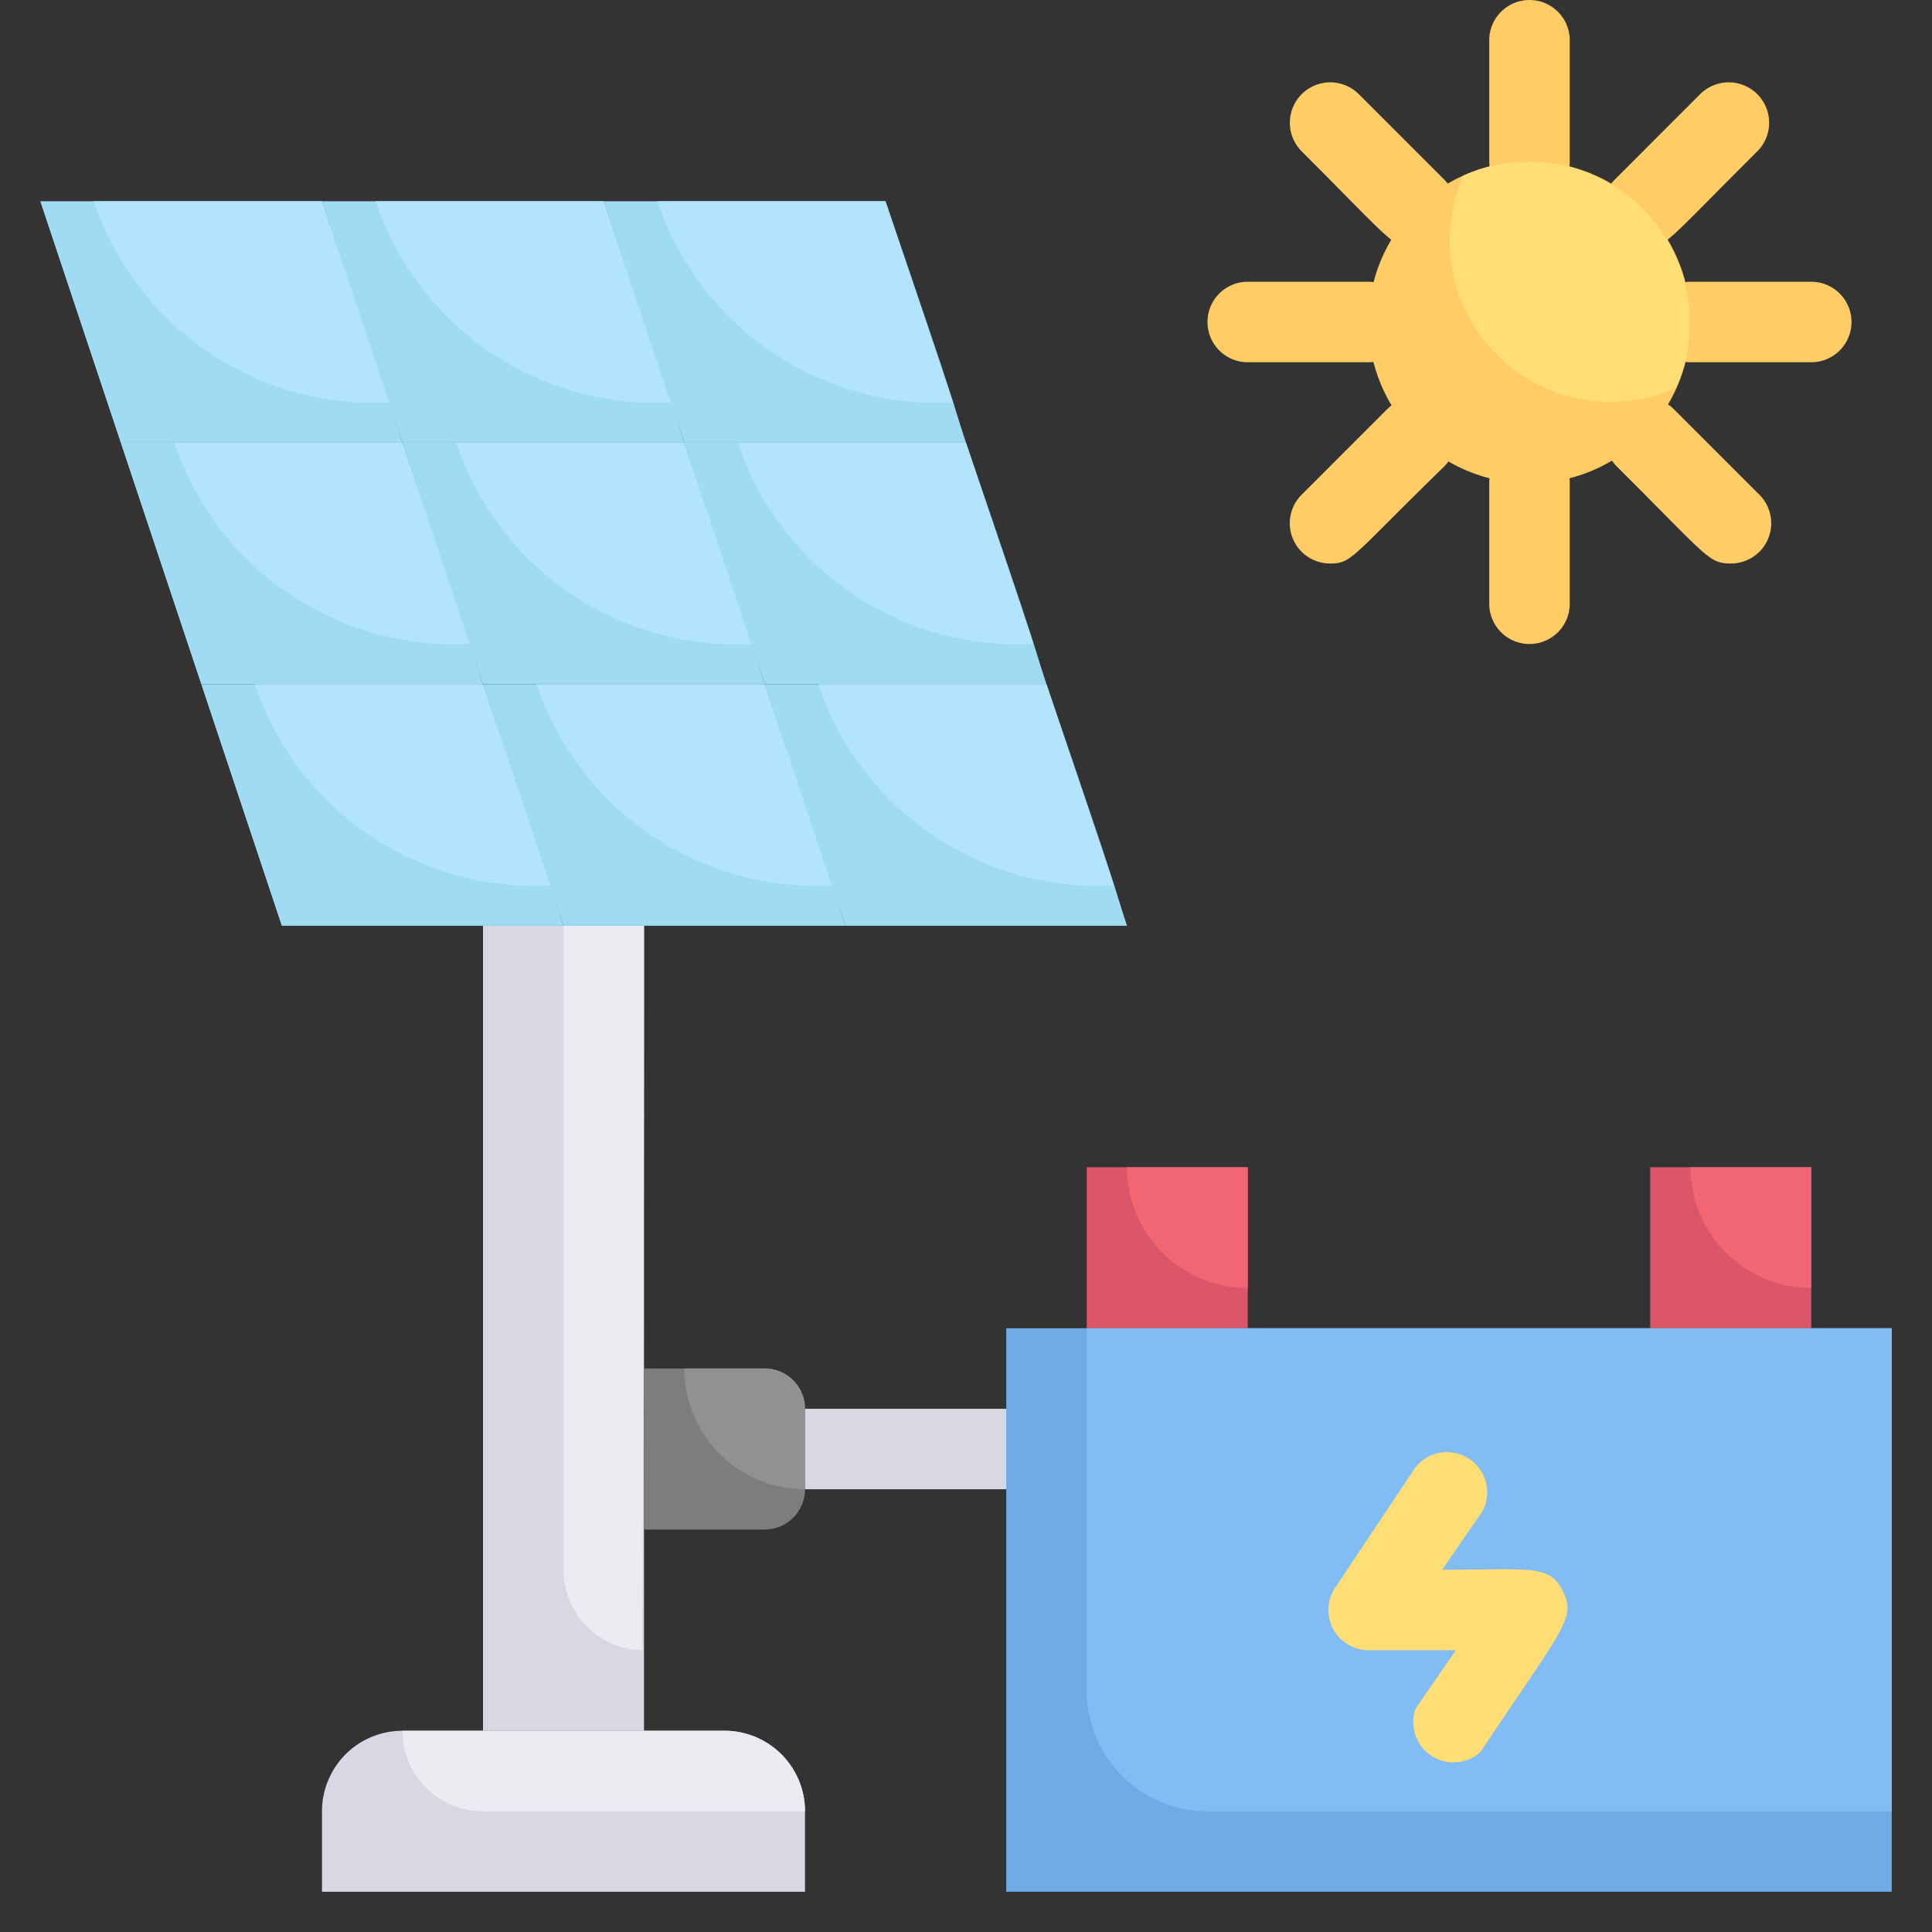 <svg xmlns="http://www.w3.org/2000/svg" viewBox="0 0 48 48"><rect x="0" y="0" width="48" height="48" fill="#333333" stroke="none"/><defs><style>.cls-1{fill:#fc6;}.cls-2{fill:#dad7e5;}.cls-3{fill:#6fabe6;}.cls-4{fill:#db5669;}.cls-5{fill:#82bcf4;}.cls-6{fill:#f26674;}.cls-7{fill:#edebf2;}.cls-8{fill:#ffde76;}.cls-9{fill:#9fdbf3;}.cls-10{fill:#b2e5fb;}.cls-11{fill:#7c7d7d;}.cls-12{fill:#919191;}</style></defs><title>Renewable energy Solar Panel</title><g id="Renewable_energy_Solar_Panel" data-name="Renewable energy Solar Panel"><path class="cls-1" d="M37,4V1a1,1,0,0,1,2,0V4A1,1,0,0,1,37,4Z"/><path class="cls-1" d="M35.17,6.17c-.55,0-.57-.15-2.83-2.41a1,1,0,0,1,1.42-1.42l2.12,2.12A1,1,0,0,1,35.17,6.17Z"/><path class="cls-1" d="M34,9H31a1,1,0,0,1,0-2h3A1,1,0,0,1,34,9Z"/><path class="cls-1" d="M33.05,14a1,1,0,0,1-.71-1.71l2.12-2.12a1,1,0,0,1,1.42,1.42C33.57,13.84,33.59,14,33.05,14Z"/><path class="cls-1" d="M37,15V12a1,1,0,0,1,2,0v3A1,1,0,0,1,37,15Z"/><path class="cls-1" d="M43,14c-.55,0-.57-.16-2.83-2.41a1,1,0,0,1,1.42-1.42l2.12,2.12A1,1,0,0,1,43,14Z"/><path class="cls-1" d="M45,9H42a1,1,0,0,1,0-2h3A1,1,0,0,1,45,9Z"/><path class="cls-1" d="M40.83,6.17a1,1,0,0,1-.71-1.71l2.12-2.12a1,1,0,0,1,1.42,1.42C41.35,6.06,41.37,6.17,40.83,6.17Z"/><path class="cls-2" d="M25,37H20a1,1,0,0,1,0-2h5A1,1,0,0,1,25,37Z"/><rect class="cls-3" x="25" y="33" width="22" height="14"/><rect class="cls-4" x="27" y="29" width="4" height="4"/><rect class="cls-4" x="41" y="29" width="4" height="4"/><path class="cls-5" d="M47,33V45H30a3,3,0,0,1-3-3V33Z"/><path class="cls-6" d="M45,29v3a3,3,0,0,1-3-3Z"/><path class="cls-6" d="M31,29v3a3,3,0,0,1-3-3Z"/><rect class="cls-2" x="12" y="23" width="4" height="20"/><path class="cls-7" d="M16,23c0,18.76-.1,18,0,18a2,2,0,0,1-2-2V23Z"/><path class="cls-2" d="M20,45v2H8V45a2,2,0,0,1,2-2h8A2,2,0,0,1,20,45Z"/><path class="cls-7" d="M20,45H12a2,2,0,0,1-2-2h8A2,2,0,0,1,20,45Z"/><path class="cls-8" d="M35.17,42.45l1-1.45H34a1,1,0,0,1-.83-1.55l2-3a1,1,0,0,1,1.66,1.1l-1,1.45c2.22,0,2.66-.14,3,.53s0,.92-2.05,4A1,1,0,0,1,35.17,42.45Z"/><path class="cls-9" d="M10,11H3L1,5H8C10,10.85,9.56,9.66,10,11Z"/><path class="cls-10" d="M9.67,10A7.34,7.34,0,0,1,2.33,5H8Z"/><path class="cls-9" d="M17,11H10L8,5h7C17,10.85,16.56,9.66,17,11Z"/><path class="cls-10" d="M16.67,10A7.34,7.34,0,0,1,9.33,5H15Z"/><path class="cls-9" d="M24,11H17L15,5h7C24,10.85,23.56,9.66,24,11Z"/><path class="cls-10" d="M23.67,10a7.34,7.34,0,0,1-7.34-5H22Z"/><path class="cls-9" d="M26,17H19l-2-6h7C26,16.85,25.56,15.66,26,17Z"/><path class="cls-10" d="M25.67,16a7.34,7.34,0,0,1-7.34-5H24Z"/><path class="cls-9" d="M28,23H21l-2-6h7C28,22.85,27.56,21.66,28,23Z"/><path class="cls-10" d="M27.67,22a7.34,7.34,0,0,1-7.34-5H26Z"/><path class="cls-9" d="M21,23H14l-2-6h7C21,22.85,20.56,21.66,21,23Z"/><path class="cls-10" d="M20.67,22a7.34,7.34,0,0,1-7.34-5H19Z"/><path class="cls-9" d="M12,17H5L3,11h7C12,16.85,11.56,15.66,12,17Z"/><path class="cls-10" d="M11.67,16a7.34,7.34,0,0,1-7.34-5H10Z"/><path class="cls-9" d="M14,23H7L5,17h7C14,22.85,13.56,21.66,14,23Z"/><path class="cls-10" d="M13.67,22a7.34,7.34,0,0,1-7.34-5H12Z"/><path class="cls-9" d="M19,17H12l-2-6h7C19,16.85,18.56,15.66,19,17Z"/><path class="cls-10" d="M18.67,16a7.34,7.34,0,0,1-7.34-5H17Z"/><path class="cls-1" d="M42,8a4,4,0,1,1-5.64-3.64A4,4,0,0,1,42,8Z"/><path class="cls-8" d="M41.64,9.64a4,4,0,0,1-5.28-5.28A4,4,0,0,1,41.64,9.64Z"/><path class="cls-11" d="M20,35v2a1,1,0,0,1-1,1H16V34h3A1,1,0,0,1,20,35Z"/><path class="cls-12" d="M20,35v2a3,3,0,0,1-3-3h2A1,1,0,0,1,20,35Z"/></g></svg>